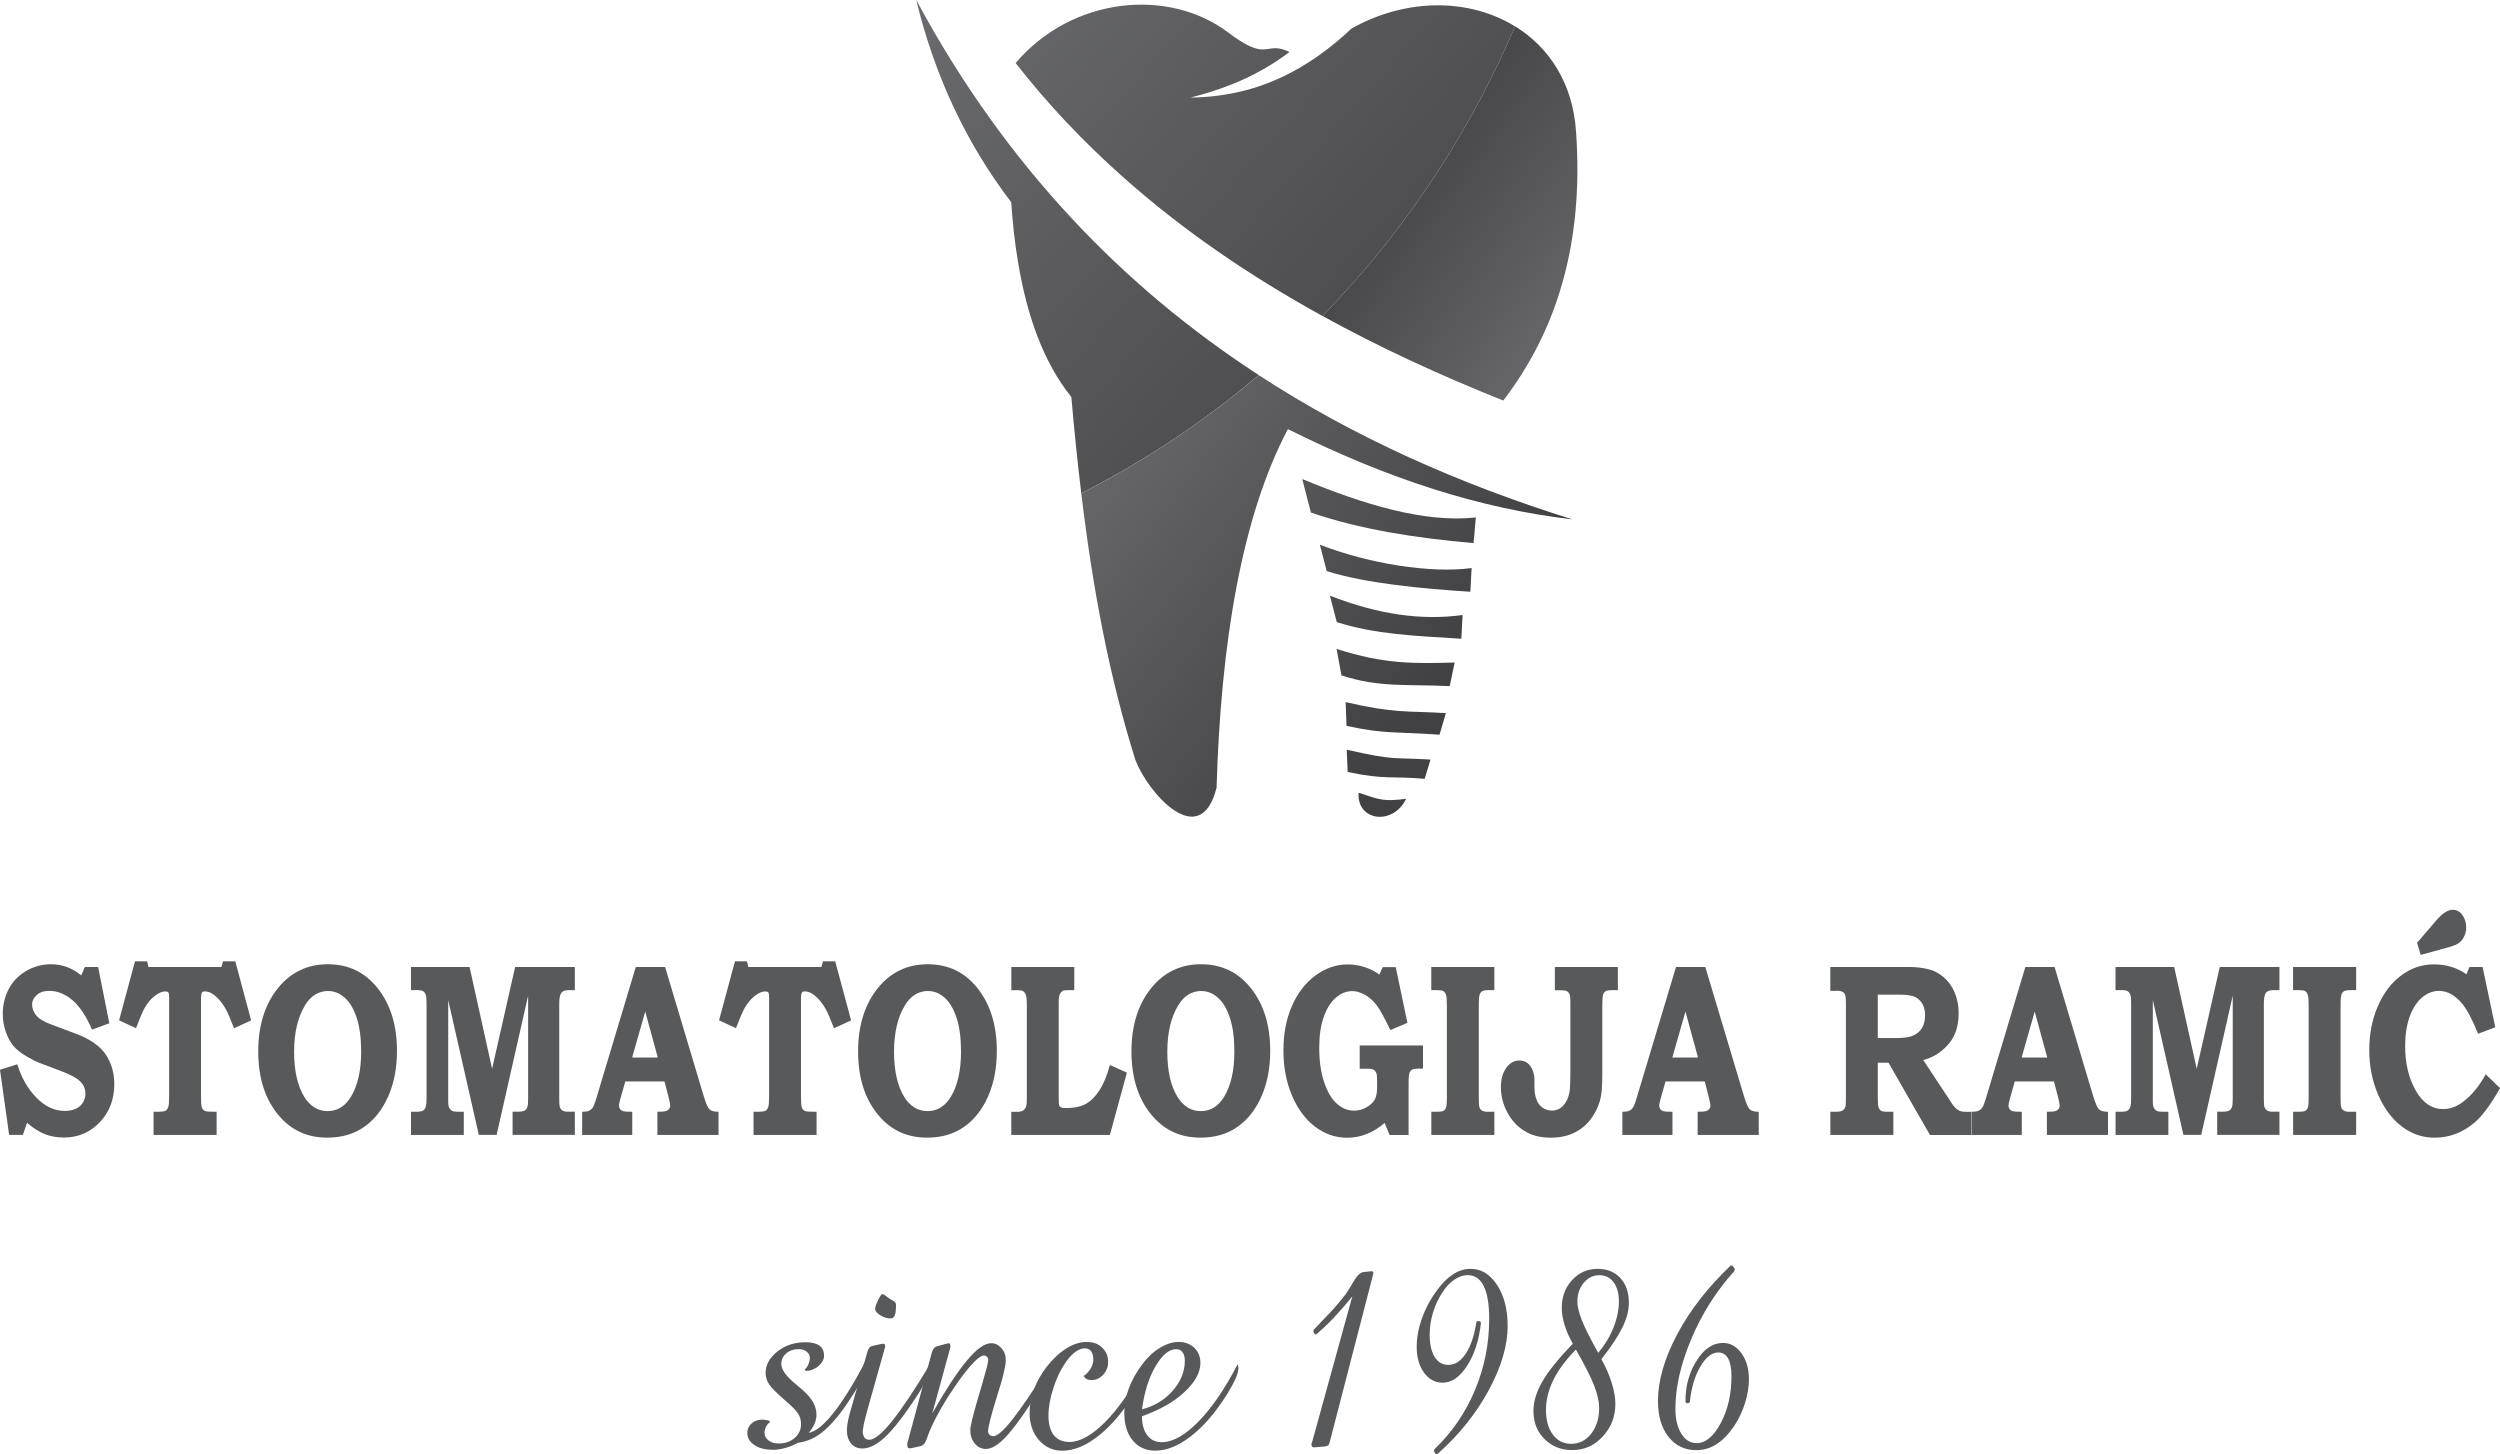 <?xml version="1.0" encoding="UTF-8"?>
<svg id="Layer_2" data-name="Layer 2" xmlns="http://www.w3.org/2000/svg" xmlns:xlink="http://www.w3.org/1999/xlink" viewBox="0 0 468.36 272.41">
  <defs>
    <style>
      .cls-1 {
        fill: url(#linear-gradient-8);
      }

      .cls-1, .cls-2, .cls-3, .cls-4, .cls-5, .cls-6, .cls-7, .cls-8, .cls-9, .cls-10, .cls-11, .cls-12 {
        stroke-width: 0px;
      }

      .cls-1, .cls-2, .cls-4, .cls-5, .cls-6, .cls-7, .cls-8, .cls-9, .cls-10, .cls-11, .cls-12 {
        fill-rule: evenodd;
      }

      .cls-2 {
        fill: url(#linear-gradient-11);
      }

      .cls-3 {
        fill: #58595b;
      }

      .cls-4 {
        fill: url(#linear-gradient-7);
      }

      .cls-5 {
        fill: url(#linear-gradient-9);
      }

      .cls-6 {
        fill: url(#linear-gradient-3);
      }

      .cls-7 {
        fill: url(#linear-gradient);
      }

      .cls-8 {
        fill: url(#linear-gradient-2);
      }

      .cls-9 {
        fill: url(#linear-gradient-5);
      }

      .cls-10 {
        fill: url(#linear-gradient-6);
      }

      .cls-11 {
        fill: url(#linear-gradient-4);
      }

      .cls-12 {
        fill: url(#linear-gradient-10);
      }
    </style>
    <linearGradient id="linear-gradient" x1="188.24" y1="-33.57" x2="301.63" y2="67.77" gradientUnits="userSpaceOnUse">
      <stop offset="0" stop-color="#6d6e71"/>
      <stop offset="1" stop-color="#414042"/>
    </linearGradient>
    <linearGradient id="linear-gradient-2" x1="304.82" y1="60.54" x2="257.95" y2="26.28" xlink:href="#linear-gradient"/>
    <linearGradient id="linear-gradient-3" x1="148.1" y1="11.33" x2="261.49" y2="112.68" xlink:href="#linear-gradient"/>
    <linearGradient id="linear-gradient-4" x1="195.1" y1="76.3" x2="266.67" y2="131.86" xlink:href="#linear-gradient"/>
    <linearGradient id="linear-gradient-5" x1="210.12" y1="56.95" x2="281.7" y2="112.51" xlink:href="#linear-gradient"/>
    <linearGradient id="linear-gradient-6" x1="205.57" y1="62.81" x2="277.15" y2="118.37" xlink:href="#linear-gradient"/>
    <linearGradient id="linear-gradient-7" x1="201.16" y1="68.49" x2="272.74" y2="124.05" xlink:href="#linear-gradient"/>
    <linearGradient id="linear-gradient-8" x1="196.48" y1="74.53" x2="268.05" y2="130.09" xlink:href="#linear-gradient"/>
    <linearGradient id="linear-gradient-9" x1="191.76" y1="80.61" x2="263.33" y2="136.16" xlink:href="#linear-gradient"/>
    <linearGradient id="linear-gradient-10" x1="187.05" y1="86.67" x2="258.63" y2="142.23" xlink:href="#linear-gradient"/>
    <linearGradient id="linear-gradient-11" x1="183.24" y1="91.58" x2="254.82" y2="147.13" xlink:href="#linear-gradient"/>
  </defs>
  <g id="Layer_1-2" data-name="Layer 1">
    <g>
      <path class="cls-7" d="M283.84,4.94c-7.28,17.02-18.56,36.31-36.1,54.25-13.63-7.51-26.27-16.12-37.56-26.21-7.21-6.42-13.88-13.45-19.91-21.17,10.59-12.46,28.68-14.15,39.84-5.71,5.83,4.4,6.72,2.93,8.83,2.93.68,0,1.5.16,2.65.71-3.21,2.42-6.79,4.45-10.75,6.04-2.46.99-5.07,1.82-7.82,2.49,1.75-.01,3.5-.13,5.25-.36,8.17-1.05,16.46-4.59,24.94-12.57,10.42-5.84,22.19-5.61,30.64-.39Z"/>
      <path class="cls-8" d="M281.64,75.04c-11.82-4.71-23.17-9.94-33.9-15.86,17.54-17.94,28.82-37.23,36.1-54.25,6.36,3.91,10.83,10.65,11.42,19.71,1.5,21.06-3.68,37.4-13.62,50.39Z"/>
      <path class="cls-6" d="M235.83,70.27c-10.88,9.24-22.15,16.48-33.26,22.14-.71-5.82-1.32-11.82-1.86-18.03-5.22-6.51-8.3-15.16-9.98-25.23-.61-3.59-1.01-7.36-1.29-11.27-8.24-10.8-14.27-23.37-17.79-37.89,8.38,15.58,18.13,29.1,29.06,40.84,10.63,11.44,22.39,21.16,35.11,29.44Z"/>
      <g>
        <path class="cls-11" d="M294.59,97.31c-17.25-2.04-34.39-7.47-53.31-16.92-8.66,16.38-12.59,40.24-13.36,67.18-3.08,12.12-12.82,1.01-15.19-5.13-4.86-15.48-7.98-31.87-10.16-50.02,11.11-5.66,22.37-12.9,33.26-22.14,17.85,11.65,37.59,20.41,58.76,27.03Z"/>
        <path class="cls-9" d="M243.97,89.74c11.52,4.8,23.01,8.26,32.52,7.2l-.43,4.81c-10.96-.96-21.35-2.59-30.47-5.73l-1.62-6.27Z"/>
        <path class="cls-10" d="M247.26,102.04c9.17,3.59,20.87,5.42,28.44,4.38l-.24,4.44c-8.72-.54-19.65-1.56-26.91-3.87l-1.29-4.96Z"/>
        <path class="cls-4" d="M249.15,111.59c9.17,3.59,17.29,4.67,24.86,3.63l-.24,4.44c-8.72-.54-16.07-.8-23.33-3.11l-1.29-4.96Z"/>
        <path class="cls-1" d="M250.4,121.57c9,2.9,14.61,2.75,22.12,2.55l-.92,4.42c-8.18-.38-13.21.3-20.29-2.01l-.91-4.96Z"/>
        <path class="cls-5" d="M252.1,131.53c9.17,2.16,11.56,1.62,18.78,2.07l-1.19,4.04c-8.2-.58-10.22-.09-17.43-1.65l-.16-4.46Z"/>
        <path class="cls-12" d="M252.29,140.45c9.16,2.08,8.48,1.42,15.71,1.85l-1.1,3.61c-6.32-.57-7.21.22-14.42-1.28l-.18-4.19Z"/>
        <path class="cls-2" d="M254.53,148.51c4.1,1.39,4.65,1.65,8.9,1.15-2.49,5.1-9.29,4.15-8.9-1.15"/>
      </g>
      <path class="cls-3" d="M18.38,181.16l2.1,10.54-3.24,1.19c-1.08-2.51-2.3-4.34-3.66-5.51-1.37-1.16-2.82-1.75-4.36-1.75-1,0-1.78.26-2.35.79-.58.52-.86,1.11-.86,1.75,0,.74.26,1.43.78,2.06.51.64,1.45,1.2,2.82,1.7l4.65,1.75c2.58.96,4.41,2.24,5.52,3.83,1.09,1.61,1.63,3.47,1.63,5.61,0,2.72-.83,5.01-2.5,6.89-1.86,2.07-4.18,3.1-6.94,3.1-1.29,0-2.47-.21-3.54-.62-1.07-.42-2.2-1.13-3.37-2.14l-.77,2.26H1.71l-1.71-12.2,3.24-1.02c.76,2.49,1.95,4.57,3.56,6.23,1.62,1.67,3.39,2.5,5.32,2.5.87,0,1.59-.15,2.16-.43.57-.28,1-.68,1.29-1.2.29-.51.43-1.04.43-1.59,0-.9-.33-1.68-1-2.32-.68-.66-1.87-1.29-3.57-1.92l-4.04-1.53c-.62-.23-1.45-.65-2.49-1.27-1.05-.62-1.86-1.28-2.42-1.95-.56-.68-1.02-1.55-1.4-2.6-.37-1.06-.56-2.17-.56-3.34,0-1.67.36-3.2,1.07-4.6.71-1.41,1.78-2.54,3.22-3.41,1.43-.87,3-1.31,4.74-1.31,2.09,0,3.98.69,5.67,2.09l.68-1.58h2.48Z"/>
      <path class="cls-3" d="M25.28,180.1h2.29l.24,1.06h13.68l.3-1.06h2.29l2.97,11.06-3.2,1.47c-.72-1.83-1.23-3.03-1.55-3.58-.61-1.09-1.32-1.96-2.12-2.59-.6-.49-1.2-.73-1.79-.73-.28,0-.47.08-.57.26-.1.17-.16.56-.16,1.18v18.07c0,1.07.03,1.73.09,2,.06.28.15.49.3.65.13.15.33.26.57.31.24.06.89.08,1.96.08v4.34h-11.81v-4.34h.72c.79,0,1.3-.06,1.52-.19.22-.12.39-.36.51-.68.11-.32.17-.99.17-2.01v-18.47c0-.53-.05-.86-.14-.99-.09-.13-.29-.2-.59-.2-.6,0-1.28.29-2.02.88-.75.58-1.41,1.41-1.99,2.48-.23.42-.72,1.59-1.47,3.53l-3.17-1.47,2.98-11.06Z"/>
      <path class="cls-3" d="M61.54,185.65c-1.84,0-3.31.89-4.39,2.68-1.37,2.26-2.05,5.16-2.05,8.72s.64,6.38,1.91,8.45c1.11,1.77,2.56,2.66,4.36,2.66s3.27-.89,4.36-2.66c1.29-2.12,1.93-4.95,1.93-8.49,0-2.49-.27-4.59-.82-6.28-.55-1.69-1.29-2.96-2.24-3.8-.94-.84-1.96-1.26-3.05-1.26M61.47,180.65c3.85,0,6.95,1.52,9.33,4.54,2.38,3.03,3.57,6.93,3.57,11.68,0,3.2-.54,6.04-1.63,8.51-1.09,2.48-2.59,4.39-4.51,5.73-1.91,1.35-4.23,2.02-6.93,2.02-3.58,0-6.51-1.28-8.79-3.83-2.76-3.07-4.13-7.18-4.13-12.34,0-4.78,1.21-8.7,3.62-11.75,2.41-3.04,5.57-4.57,9.47-4.57Z"/>
      <path class="cls-3" d="M77,181.16h10.97l4.22,19.07,4.32-19.07h11.18v4.34h-1.2c-.65,0-1.09.18-1.34.53-.25.35-.38,1.02-.38,1.99v17.88c0,.79.04,1.27.11,1.47.1.3.25.51.43.63.26.18.59.27,1.01.27h1.37v4.34h-11.66v-4.34h.9c.66,0,1.11-.07,1.34-.2.23-.14.4-.35.51-.62.11-.28.16-.79.16-1.55v-19.37l-5.9,26.08h-3.34l-5.73-25.24v19.14c0,.44.06.78.18,1.02.13.24.3.42.52.56.23.13.58.19,1.07.19h1.15v4.34h-9.89v-4.34h.98c.62,0,1.04-.07,1.27-.21.22-.14.39-.37.5-.68.11-.31.16-.88.16-1.7v-17.66c0-.81-.04-1.34-.12-1.58-.1-.33-.26-.57-.47-.72-.21-.15-.54-.23-1-.23h-1.33v-4.34Z"/>
      <path class="cls-3" d="M118.43,198.12h4.8l-2.35-8.61-2.45,8.61ZM119.13,181.16h5.47l7.27,24.3c.39,1.28.74,2.07,1.05,2.37.31.3.87.45,1.69.45v4.34h-11.45v-4.34l.69-.02c.64,0,1.08-.11,1.33-.33.26-.22.38-.49.38-.8,0-.27-.11-.82-.33-1.67l-.74-2.86h-7.34l-.91,3.18c-.19.68-.28,1.12-.28,1.33,0,.24.06.45.2.66.13.19.35.34.65.42.19.06.74.09,1.64.09v4.34h-9.39v-4.34c.6,0,1.04-.07,1.32-.2.27-.14.5-.34.68-.61.18-.27.38-.78.6-1.51l7.45-24.8Z"/>
      <path class="cls-3" d="M137.66,180.1h2.29l.24,1.06h13.69l.3-1.06h2.29l2.98,11.06-3.2,1.47c-.72-1.83-1.23-3.03-1.55-3.58-.61-1.09-1.32-1.96-2.12-2.59-.6-.49-1.2-.73-1.79-.73-.28,0-.47.08-.58.26-.1.17-.15.56-.15,1.18v18.07c0,1.07.03,1.73.09,2,.06.28.15.49.3.65.13.15.33.26.57.31.24.06.9.08,1.96.08v4.34h-11.81v-4.34h.72c.79,0,1.3-.06,1.52-.19.22-.12.39-.36.51-.68.11-.32.17-.99.17-2.01v-18.47c0-.53-.05-.86-.14-.99-.09-.13-.29-.2-.58-.2-.6,0-1.28.29-2.02.88-.74.58-1.41,1.41-1.99,2.48-.23.42-.72,1.59-1.48,3.53l-3.17-1.47,2.98-11.06Z"/>
      <path class="cls-3" d="M173.93,185.65c-1.84,0-3.31.89-4.39,2.68-1.37,2.26-2.05,5.16-2.05,8.72s.64,6.38,1.91,8.45c1.1,1.77,2.56,2.66,4.36,2.66s3.27-.89,4.36-2.66c1.29-2.12,1.92-4.95,1.92-8.49,0-2.49-.27-4.59-.82-6.28-.55-1.69-1.29-2.96-2.23-3.8-.94-.84-1.96-1.26-3.05-1.26M173.85,180.65c3.85,0,6.95,1.52,9.33,4.54,2.38,3.03,3.57,6.93,3.57,11.68,0,3.2-.54,6.04-1.63,8.51-1.09,2.48-2.59,4.39-4.51,5.73-1.91,1.35-4.23,2.02-6.93,2.02-3.58,0-6.51-1.28-8.79-3.83-2.76-3.07-4.13-7.18-4.13-12.34,0-4.78,1.21-8.7,3.62-11.75,2.41-3.04,5.57-4.57,9.47-4.57Z"/>
      <path class="cls-3" d="M189.45,181.16h11.81v4.34h-1.04c-.58,0-.94.04-1.09.12-.28.15-.48.38-.6.69-.12.31-.19.8-.19,1.47v17.94c0,.73.02,1.16.08,1.33.05.16.16.3.32.39.16.1.47.15.94.15,1.55,0,2.8-.26,3.74-.78.94-.53,1.79-1.37,2.55-2.54.76-1.16,1.41-2.74,1.96-4.74l3.19,1.42-3.19,11.68h-18.47v-4.34h1.16c.47,0,.83-.08,1.07-.25.24-.17.42-.39.52-.67.11-.28.16-.76.16-1.45v-17.83c0-.76-.05-1.29-.16-1.63-.11-.33-.26-.57-.46-.72-.2-.15-.54-.23-1.01-.23h-1.27v-4.34Z"/>
      <path class="cls-3" d="M225.13,185.65c-1.84,0-3.31.89-4.39,2.68-1.37,2.26-2.05,5.16-2.05,8.72s.63,6.38,1.91,8.45c1.1,1.77,2.55,2.66,4.36,2.66s3.27-.89,4.36-2.66c1.29-2.12,1.93-4.95,1.93-8.49,0-2.49-.27-4.59-.82-6.28-.55-1.69-1.29-2.96-2.24-3.8-.94-.84-1.96-1.26-3.05-1.26M225.06,180.65c3.85,0,6.95,1.52,9.34,4.54,2.38,3.03,3.57,6.93,3.57,11.68,0,3.2-.55,6.04-1.63,8.51-1.09,2.48-2.59,4.39-4.51,5.73-1.91,1.35-4.23,2.02-6.94,2.02-3.58,0-6.51-1.28-8.79-3.83-2.76-3.07-4.13-7.18-4.13-12.34,0-4.78,1.21-8.7,3.62-11.75,2.41-3.04,5.57-4.57,9.47-4.57Z"/>
      <path class="cls-3" d="M254.75,195.86h11.84v4.34h-.88c-.58,0-.97.07-1.19.2-.21.14-.37.35-.48.65-.1.29-.15.85-.15,1.69v9.9h-3.56l-.92-2.26c-1.09.92-2.22,1.62-3.39,2.08-1.17.46-2.38.69-3.64.69-2.21,0-4.23-.7-6.04-2.09-1.81-1.39-3.25-3.34-4.31-5.85-1.06-2.5-1.59-5.31-1.59-8.42s.52-5.83,1.57-8.26c1.04-2.43,2.51-4.34,4.39-5.75,1.88-1.4,3.92-2.1,6.12-2.1,1.06,0,2.12.18,3.18.52,1.05.35,1.96.81,2.71,1.39l.64-1.4h2.43l2.19,10.43-3.2,1.36c-1.09-2.28-1.94-3.84-2.58-4.67-.63-.82-1.35-1.47-2.17-1.93-.82-.47-1.61-.7-2.39-.7-1.1,0-2.12.42-3.08,1.24-.95.82-1.71,2.03-2.26,3.61-.56,1.59-.84,3.5-.84,5.75,0,2.48.3,4.63.91,6.44.61,1.82,1.4,3.17,2.38,4.04.98.88,2.06,1.32,3.24,1.32.83,0,1.62-.22,2.37-.66.74-.44,1.25-.93,1.53-1.47.28-.55.41-1.28.41-2.19v-1.16c0-.8-.04-1.31-.12-1.52-.13-.31-.3-.52-.51-.66-.21-.13-.64-.2-1.26-.2h-1.37v-4.34Z"/>
      <path class="cls-3" d="M268.15,181.16h11.81v4.34h-1.08c-.62,0-1.03.07-1.24.22-.2.14-.36.37-.45.68-.1.31-.15.9-.15,1.77v17.43c0,.95.04,1.56.12,1.83.08.27.22.46.42.58.24.18.6.27,1.09.27h1.29v4.34h-11.81v-4.34h.96c.69,0,1.14-.06,1.34-.19.21-.13.36-.33.46-.61.1-.28.15-.83.15-1.66v-17.49c0-.98-.05-1.62-.15-1.93-.1-.31-.27-.55-.5-.72-.16-.12-.56-.18-1.18-.18h-1.09v-4.34Z"/>
      <path class="cls-3" d="M291.29,181.16h11.81v4.34h-1c-.68,0-1.11.07-1.33.22-.21.14-.36.36-.45.66-.09.3-.14.98-.14,2.05v12.6c0,1.97-.08,3.4-.24,4.31-.22,1.29-.75,2.57-1.58,3.84-.84,1.26-1.9,2.24-3.21,2.92-1.3.69-2.86,1.04-4.66,1.04-1.93,0-3.58-.43-4.94-1.29-1.37-.85-2.43-2.04-3.21-3.54-.78-1.5-1.16-3.05-1.16-4.64,0-1.47.33-2.66.99-3.59.66-.93,1.47-1.4,2.44-1.4.59,0,1.09.15,1.5.44.42.29.74.74.99,1.33.25.59.37,1.23.37,1.9v1.47c0,.82.15,1.61.46,2.36.22.56.58,1.01,1.09,1.36.5.35,1.08.52,1.72.52.83,0,1.55-.32,2.13-.95.58-.63.97-1.46,1.16-2.5.11-.6.17-1.84.17-3.73v-13.04c0-.66-.02-1.09-.07-1.28-.09-.38-.26-.65-.48-.8-.23-.16-.63-.24-1.18-.24h-1.18v-4.34Z"/>
      <path class="cls-3" d="M313.31,198.12h4.8l-2.35-8.61-2.46,8.61ZM314.01,181.16h5.47l7.27,24.3c.4,1.28.75,2.07,1.05,2.37.31.3.87.45,1.69.45v4.34h-11.45v-4.34l.69-.02c.63,0,1.08-.11,1.33-.33.25-.22.38-.49.38-.8,0-.27-.11-.82-.33-1.67l-.74-2.86h-7.34l-.91,3.18c-.18.68-.28,1.12-.28,1.33,0,.24.06.45.2.66.13.19.35.34.65.42.2.06.75.09,1.64.09v4.34h-9.39v-4.34c.6,0,1.04-.07,1.32-.2.27-.14.5-.34.68-.61.18-.27.38-.78.6-1.51l7.45-24.8Z"/>
      <path class="cls-3" d="M351.79,186.34v8.13h3.58c1.41,0,2.47-.17,3.17-.51.7-.34,1.22-.82,1.58-1.45.35-.63.53-1.4.53-2.3,0-.82-.17-1.53-.49-2.12-.33-.59-.8-1.03-1.4-1.32-.61-.29-1.6-.43-2.98-.43h-3.98ZM342.9,181.16h14.91c.96,0,2.01.11,3.15.34,1.14.22,2.16.72,3.08,1.49.92.77,1.64,1.74,2.14,2.92.51,1.17.76,2.49.76,3.97,0,2.39-.66,4.33-1.97,5.81-1.31,1.48-2.87,2.45-4.66,2.9l4.97,7.53.21.34c.32.51.62.89.88,1.14.27.25.53.42.8.53.27.1.64.16,1.11.16h1.04v4.34h-7.75l-7.77-13.54h-2.01v6.27c0,1.08.05,1.76.14,2.05.09.29.24.52.44.66.2.15.61.21,1.23.21h1.11v4.34h-11.8v-4.34h1.08c.57,0,.97-.08,1.21-.24.24-.15.42-.39.53-.71.06-.18.09-.75.09-1.69v-17.72c0-.69-.04-1.19-.13-1.48-.09-.29-.23-.49-.43-.58-.28-.16-.6-.25-.96-.25l-.49.02h-.91v-4.48Z"/>
      <path class="cls-3" d="M378.74,198.12h4.8l-2.35-8.61-2.45,8.61ZM379.44,181.16h5.47l7.27,24.3c.4,1.28.75,2.07,1.05,2.37.31.3.87.45,1.69.45v4.34h-11.45v-4.34l.69-.02c.64,0,1.08-.11,1.33-.33.26-.22.38-.49.38-.8,0-.27-.11-.82-.33-1.67l-.74-2.86h-7.34l-.9,3.18c-.19.68-.28,1.12-.28,1.33,0,.24.06.45.2.66.13.19.35.34.65.42.2.06.75.09,1.64.09v4.34h-9.39v-4.34c.61,0,1.04-.07,1.33-.2.27-.14.5-.34.68-.61.18-.27.38-.78.6-1.51l7.45-24.8Z"/>
      <path class="cls-3" d="M396.35,181.16h10.97l4.22,19.07,4.32-19.07h11.18v4.34h-1.2c-.65,0-1.1.18-1.35.53-.25.35-.37,1.02-.37,1.99v17.88c0,.79.04,1.27.11,1.47.1.3.25.51.43.63.25.18.59.27,1.01.27h1.37v4.34h-11.66v-4.34h.9c.67,0,1.11-.07,1.34-.2.23-.14.4-.35.51-.62.11-.28.16-.79.16-1.55v-19.37l-5.9,26.08h-3.34l-5.73-25.24v19.14c0,.44.06.78.18,1.02.12.24.29.42.51.56.23.13.58.19,1.07.19h1.15v4.34h-9.89v-4.34h.98c.61,0,1.04-.07,1.27-.21.22-.14.39-.37.5-.68.11-.31.17-.88.17-1.7v-17.66c0-.81-.04-1.34-.13-1.58-.1-.33-.26-.57-.47-.72-.21-.15-.54-.23-1-.23h-1.33v-4.34Z"/>
      <path class="cls-3" d="M429.6,181.16h11.81v4.34h-1.08c-.62,0-1.03.07-1.24.22-.2.14-.36.37-.45.68-.1.31-.15.9-.15,1.77v17.43c0,.95.04,1.56.12,1.83.08.27.22.46.42.58.24.18.6.27,1.09.27h1.29v4.34h-11.81v-4.34h.96c.69,0,1.14-.06,1.34-.19.21-.13.36-.33.46-.61.1-.28.15-.83.15-1.66v-17.49c0-.98-.05-1.62-.15-1.93-.1-.31-.27-.55-.5-.72-.16-.12-.56-.18-1.18-.18h-1.09v-4.34Z"/>
      <path class="cls-3" d="M453.51,178.9l-.69-2.28,3.73-4.33c1.08-1.23,2.07-1.85,2.98-1.85.69,0,1.29.32,1.77.97.49.65.73,1.45.73,2.41,0,.71-.21,1.39-.63,2.06-.42.66-1.15,1.14-2.21,1.45l-5.68,1.57ZM462.63,181.16h2.47l2.38,11.29-3.23,1.22c-1.08-2.69-2.09-4.59-3.04-5.71-1.32-1.55-2.75-2.32-4.29-2.32-1.12,0-2.17.41-3.14,1.22-.98.81-1.75,2-2.33,3.57-.57,1.58-.86,3.42-.86,5.54,0,3.22.65,5.99,1.97,8.32,1.31,2.33,3.04,3.49,5.16,3.49,1.36,0,2.66-.5,3.91-1.51,1.56-1.24,2.91-2.91,4.05-5.01l2.69,2.59c-1.75,3.1-3.35,5.25-4.79,6.47-2.23,1.88-4.72,2.82-7.46,2.82-2.28,0-4.34-.71-6.19-2.12-1.84-1.42-3.31-3.4-4.41-5.95-1.1-2.56-1.65-5.34-1.65-8.35s.53-5.74,1.6-8.2c1.07-2.47,2.53-4.4,4.38-5.78,1.84-1.38,3.9-2.07,6.16-2.07s4.32.62,6.06,1.86l.57-1.35Z"/>
      <path class="cls-3" d="M149.47,270.31c-.74.4-1.52.73-2.32.95-.81.23-1.57.35-2.29.35-1.47,0-2.65-.29-3.53-.89-.88-.59-1.33-1.35-1.33-2.27,0-.71.27-1.3.81-1.78.55-.48,1.22-.72,2.02-.72l.7.08c.26.04.49.1.68.2v.23c-.3.22-.54.51-.72.87-.17.36-.26.73-.26,1.1,0,.57.25,1.04.74,1.42.49.39,1.12.58,1.9.58,1.21,0,2.21-.35,3.01-1.04.8-.7,1.19-1.56,1.19-2.59,0-.68-.16-1.31-.5-1.89-.34-.57-1.18-1.43-2.51-2.58-1.55-1.33-2.53-2.33-2.97-2.99-.44-.67-.66-1.38-.66-2.14,0-1.49.73-2.82,2.19-3.99,1.45-1.16,3.21-1.75,5.26-1.75,1.17,0,2.05.21,2.63.63.58.42.87,1.07.87,1.93,0,.64-.34,1.26-1.01,1.88-.32.28-.69.5-1.11.67-.43.18-.87.26-1.32.26l-.17-.27c.29-.27.52-.59.69-.99.17-.41.26-.79.26-1.16,0-.46-.19-.85-.57-1.17-.38-.32-.88-.48-1.51-.48-.95,0-1.74.26-2.35.8-.61.53-.92,1.2-.92,1.98,0,1.02.87,2.25,2.63,3.71l1.43,1.21c.87.77,1.51,1.54,1.92,2.28.4.75.61,1.51.61,2.3,0,.54-.11,1.08-.34,1.63-.22.55-.59,1.14-1.11,1.76,1.3-.22,2.86-1.47,4.66-3.76,1.8-2.28,3.77-5.46,5.92-9.54.07.06.12.15.17.28v.39c0,.57-.22,1.36-.68,2.35-.45,1-1.12,2.16-2.01,3.48-1.81,2.86-3.53,4.98-5.15,6.37-1.51,1.31-3.15,2.08-4.93,2.29"/>
      <path class="cls-3" d="M159.34,264.29l3.19-11.13c.1-.29.22-.52.36-.69.14-.16.34-.28.58-.33l1.82-.39h.19c.1,0,.19.04.26.11l.1.27-.02.23-.03.1-3.36,11.94-.6,2.38c-.02.08-.05.31-.1.66-.05.35-.08.57-.1.66,0,.5.11.91.31,1.22.22.27.54.41.92.41.97,0,2.4-1.17,4.28-3.52,1.89-2.35,4.26-5.91,7.12-10.69l.07.42v.31c.01.81-.7,2.37-2.16,4.67l-.51.8c-2.32,3.52-4.25,6.01-5.8,7.46-1.54,1.46-2.99,2.19-4.32,2.19-.88,0-1.57-.31-2.1-.95-.52-.62-.78-1.46-.78-2.52,0-.39.06-.88.16-1.47.06-.31.13-.63.2-.95.08-.32.18-.73.32-1.21M166.83,247c-.63,0-1.26-.2-1.91-.59-.64-.4-.97-.79-.97-1.18,0-.34.18-.88.55-1.64.37-.75.63-1.14.78-1.14.19,0,.46.14.79.42l.73.53.36.19c.47.23.7.5.7.83,0,.96-.07,1.61-.23,2-.15.4-.42.58-.81.58Z"/>
      <path class="cls-3" d="M170.07,270.08l4.41-16.36c.14-.58.31-.94.48-1.1.15-.21.36-.34.65-.42l1.73-.47h.09l.22-.09c.13,0,.22.03.27.09.06.06.11.19.14.39l-.02.24-.03.18-3.35,12.24c2.49-4.39,4.64-7.68,6.46-9.87,1.82-2.18,3.35-3.27,4.57-3.27.72,0,1.36.3,1.91.92.55.6.83,1.36.83,2.24,0,.48-.1,1.14-.29,1.97-.08.41-.21.9-.36,1.51-.17.59-.37,1.31-.64,2.14l-.38,1.24c-1.1,3.56-1.65,5.72-1.65,6.47,0,.25.09.46.26.67.18.14.4.24.69.27.74,0,1.93-1.03,3.57-3.09,1.63-2.07,3.94-5.44,6.9-10.12l.12.33v.33c0,.75-.92,2.52-2.76,5.28l-.87,1.27c-2.01,3.06-3.66,5.22-4.93,6.48-1.27,1.26-2.4,1.9-3.39,1.9-.82,0-1.51-.34-2.08-1.01-.56-.67-.84-1.51-.84-2.51,0-.72.45-2.62,1.37-5.73l.81-2.77.92-3.29c.08-.35.14-.62.18-.8.04-.19.06-.37.08-.56,0-.22-.08-.42-.23-.58-.15-.16-.34-.25-.57-.25-.58,0-1.48.71-2.69,2.13-1.22,1.41-2.65,3.42-4.29,6-.78,1.27-1.45,2.44-2.01,3.51-.56,1.08-1.05,2.13-1.45,3.19l-.29.8c-.24.75-.63,1.21-1.16,1.35l-1.82.39h-.21c-.15,0-.25-.03-.31-.09-.06-.07-.1-.2-.13-.4v-.42l.07-.34Z"/>
      <path class="cls-3" d="M214.49,255.71l.03.25.02.44c0,.52-.12,1.05-.34,1.58-.21.61-.64,1.44-1.28,2.49-2.16,3.57-4.46,6.35-6.88,8.33-2.43,1.99-4.77,2.98-7.05,2.98-1.76,0-3.21-.67-4.37-2.01-1.15-1.34-1.73-3.03-1.73-5.07,0-1.42.26-2.87.8-4.34.53-1.46,1.31-2.86,2.31-4.19,1.18-1.52,2.42-2.69,3.72-3.52,1.3-.83,2.59-1.24,3.86-1.24s2.18.35,2.9,1.05c.36.33.63.73.83,1.18.19.45.29.96.29,1.54,0,.9-.31,1.69-.92,2.36-.61.67-1.34,1.01-2.19,1.01-.32,0-.62-.06-.89-.17-.21-.1-.41-.31-.61-.6.54-.34.97-.78,1.32-1.36.35-.57.52-1.13.52-1.69,0-.67-.14-1.19-.41-1.57-.27-.37-.67-.56-1.18-.56-.57,0-1.15.22-1.74.64-.6.42-1.21,1.08-1.82,1.94-.94,1.32-1.72,2.93-2.33,4.84-.62,1.91-.93,3.63-.93,5.17,0,1.61.34,2.84,1.02,3.69.68.84,1.65,1.26,2.91,1.26,1.98,0,4.22-1.25,6.7-3.74,2.48-2.5,4.96-6.07,7.46-10.69"/>
      <path class="cls-3" d="M231.86,255.59l.1.28.05.39c0,.54-.17,1.19-.51,1.96-.34.78-.87,1.77-1.62,3-1.09,1.7-2.17,3.2-3.28,4.49-1.11,1.29-2.25,2.4-3.44,3.32-2.33,1.83-4.57,2.74-6.75,2.74-1.76,0-3.16-.64-4.21-1.92-1.05-1.28-1.57-3-1.57-5.16,0-1.5.28-3.01.83-4.53.56-1.53,1.39-3.03,2.49-4.5.95-1.31,2.05-2.35,3.29-3.11,1.24-.76,2.43-1.15,3.58-1.15s2.16.37,2.92,1.1c.77.74,1.15,1.68,1.15,2.82,0,1.8-1,3.63-2.99,5.48-2,1.86-4.65,3.36-7.96,4.52,0,1.51.33,2.7.99,3.57.66.87,1.57,1.3,2.71,1.3,2.05,0,4.33-1.27,6.85-3.83,2.52-2.56,4.97-6.14,7.37-10.77M213.95,264.03c2.33-.61,4.26-1.77,5.76-3.49,1.51-1.73,2.26-3.59,2.26-5.62,0-.66-.14-1.19-.42-1.58-.28-.39-.69-.58-1.22-.58-1.31,0-2.59,1.07-3.85,3.2-1.25,2.14-2.1,4.82-2.53,8.07Z"/>
      <path class="cls-3" d="M245.8,270.23l7.55-27.37c-1.02,1.29-2.16,2.6-3.42,3.95-1.1,1.18-2.22,2.24-3.35,3.18h-.24l-.29-.5.05-.36,3.51-3.68c.92-1.01,1.75-2.01,2.49-2.98.43-.63.89-1.37,1.38-2.21.69-1.2,1.32-1.85,1.88-1.93l1.53-.17h.1l.24.08s.06.13.06.24l-.04.27-.09.34-7.99,30.87c-.1.41-.2.66-.29.77-.1.11-.3.19-.6.25l-2.02.17h-.09c-.15,0-.26-.04-.34-.1l-.15-.33.02-.2.08-.3Z"/>
      <path class="cls-3" d="M269.28,272.41h-.29l-.36-.56.12-.36c3.28-3.14,5.8-6.83,7.58-11.07,1.77-4.23,2.66-8.69,2.66-13.35,0-2.7-.34-4.74-1.01-6.11-.67-1.38-1.68-2.07-3.04-2.07-.82,0-1.65.28-2.48.85-.83.56-1.58,1.36-2.24,2.4-.76,1.15-1.35,2.4-1.76,3.78-.41,1.38-.62,2.75-.62,4.09,0,1.79.31,3.19.92,4.19.62,1,1.48,1.5,2.59,1.5,1.25,0,2.34-.71,3.27-2.13.93-1.41,1.59-3.39,1.98-5.92l.15-.16.55.06.15.27c-.36,3.25-1.22,5.92-2.59,8.04-1.37,2.12-2.91,3.18-4.6,3.18-1.41,0-2.58-.63-3.49-1.89-.91-1.26-1.36-2.86-1.36-4.79,0-1.74.32-3.51.96-5.32.64-1.81,1.55-3.56,2.77-5.21.98-1.37,2-2.4,3.05-3.08,1.06-.69,2.17-1.04,3.33-1.04,1.98,0,3.63,1.01,4.95,3.02,1.32,2.01,1.98,4.58,1.98,7.7,0,3.65-1.19,7.68-3.57,12.06-2.38,4.39-5.57,8.36-9.6,11.93"/>
      <path class="cls-3" d="M294.67,251.75c-.66-1.14-1.17-2.29-1.53-3.44-.36-1.15-.55-2.24-.55-3.3,0-2.06.64-3.79,1.93-5.19,1.29-1.41,2.89-2.11,4.8-2.11,1.77,0,3.19.58,4.25,1.73,1.07,1.15,1.59,2.71,1.59,4.66,0,1.39-.4,2.92-1.2,4.57-.8,1.65-2.11,3.64-3.95,5.96.83,1.47,1.47,2.94,1.93,4.41.46,1.48.69,2.79.69,3.95,0,2.4-.79,4.44-2.37,6.13-.78.85-1.63,1.49-2.58,1.91-.96.43-2.01.63-3.17.63-2.06,0-3.79-.69-5.17-2.08-1.38-1.38-2.06-3.13-2.06-5.25,0-1.74.56-3.58,1.68-5.52,1.12-1.94,3.02-4.3,5.7-7.08M295.23,252.83c-1.92,1.97-3.35,3.89-4.24,5.75-.91,1.86-1.36,3.73-1.36,5.6s.43,3.44,1.29,4.59c.85,1.14,1.99,1.72,3.41,1.72,1.5,0,2.76-.62,3.76-1.88.49-.62.86-1.34,1.11-2.13.26-.78.39-1.66.39-2.62,0-1.23-.3-2.63-.91-4.21-.6-1.58-1.75-3.84-3.44-6.81ZM299.42,253.44c1.2-1.41,2.14-2.95,2.83-4.66.69-1.71,1.04-3.36,1.04-4.96,0-1.51-.33-2.71-.99-3.59-.66-.89-1.55-1.33-2.68-1.33s-2.11.47-2.91,1.42c-.8.96-1.2,2.12-1.2,3.5,0,.92.28,2.1.84,3.51.56,1.43,1.58,3.45,3.06,6.11Z"/>
      <path class="cls-3" d="M316.59,262.57l-.15.27-.49.06-.19-.33c0-1.57.19-3,.57-4.29.38-1.3.93-2.49,1.66-3.57,1.35-2.09,2.95-3.12,4.8-3.12,1.37,0,2.52.64,3.46,1.93.93,1.28,1.4,2.91,1.4,4.86,0,1.45-.25,2.95-.74,4.51-.5,1.56-1.17,2.98-2.02,4.26-1.02,1.51-2.11,2.64-3.29,3.4-1.18.75-2.45,1.13-3.8,1.13-2.16,0-3.9-.83-5.22-2.5-1.31-1.67-1.97-3.9-1.97-6.69,0-3.83,1.21-8.01,3.61-12.53,2.4-4.52,5.75-8.81,10.01-12.87h.3l.5.63-.14.44c-3.36,3.72-6.03,7.94-8.02,12.65-1.99,4.71-2.99,9.08-2.99,13.11,0,1.91.36,3.47,1.1,4.66.74,1.19,1.69,1.78,2.87,1.78,1.68,0,3.19-1.24,4.52-3.75,1.34-2.5,2.01-5.43,2.01-8.81,0-1.45-.21-2.56-.63-3.3-.42-.75-1.03-1.12-1.84-1.12-1.2,0-2.31.87-3.34,2.6-1.03,1.74-1.69,3.93-1.98,6.58"/>
    </g>
  </g>
</svg>